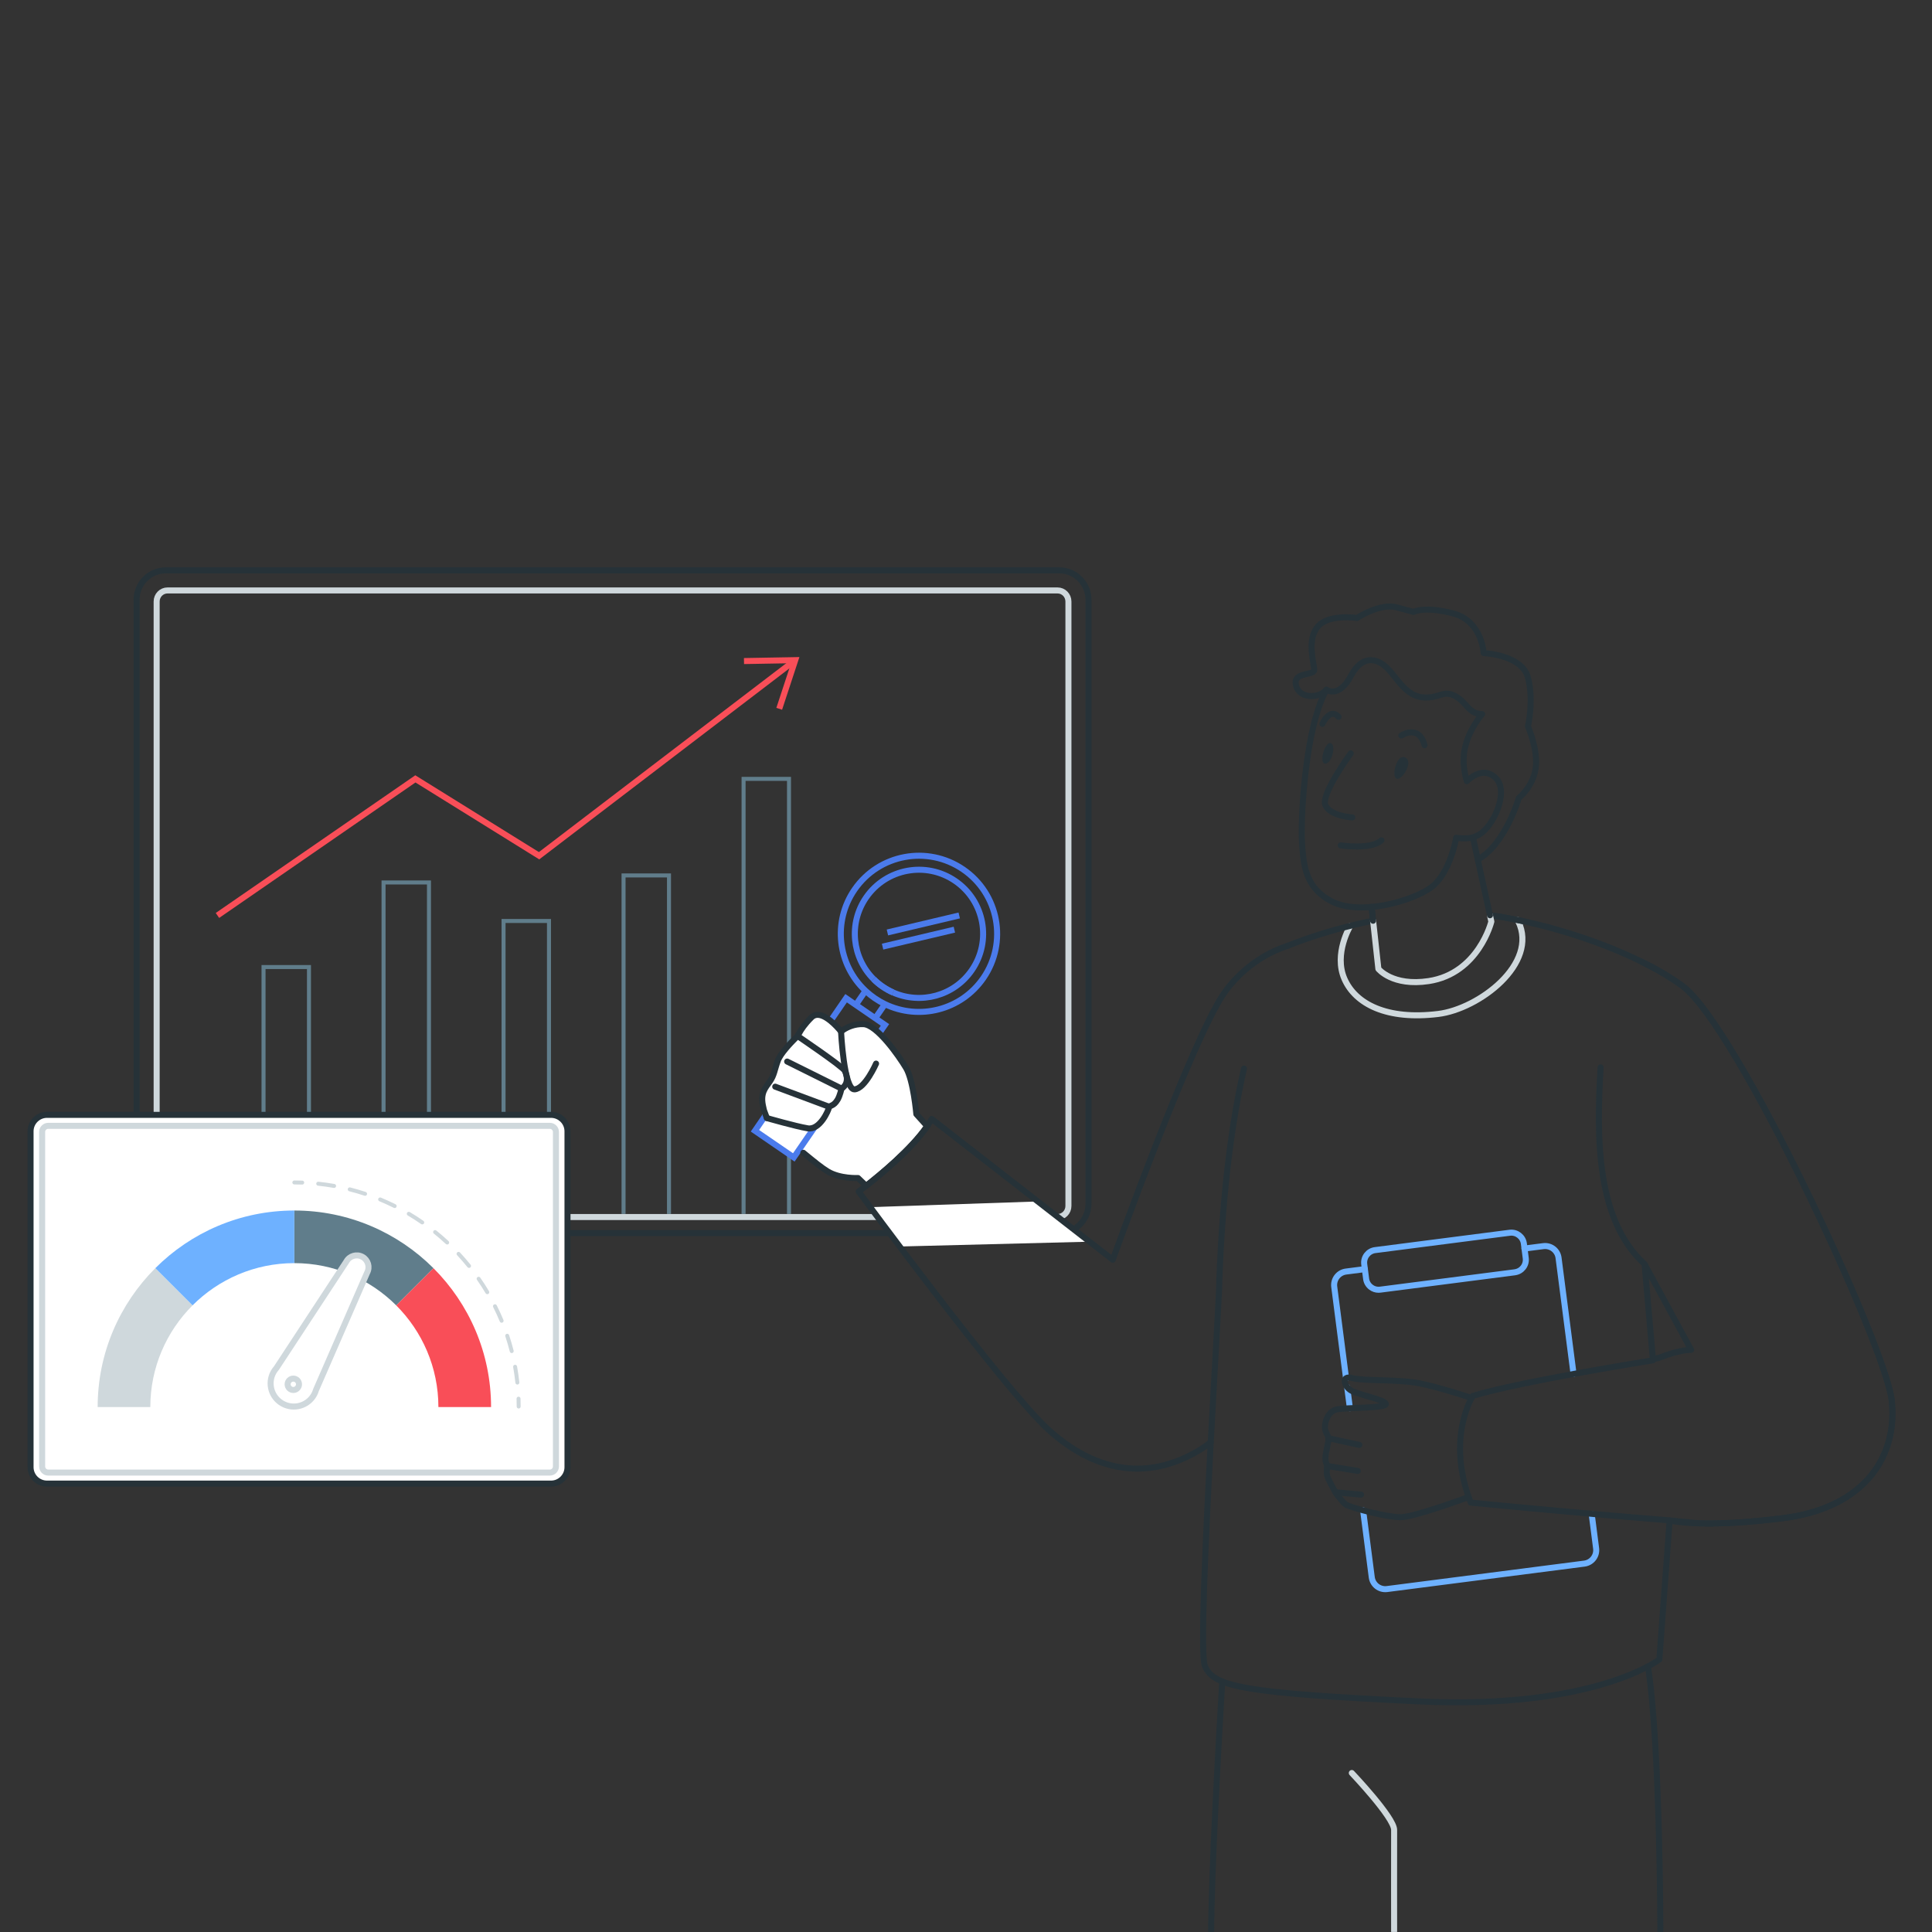 <?xml version="1.0" encoding="UTF-8"?>
<svg xmlns="http://www.w3.org/2000/svg" width="481" height="481" viewBox="0 0 481 481" fill="none">
  <rect x="0" y="0" width="481" height="481" fill="#333333" stroke="none"/>
  <g clip-path="url(#clip0_753_5361)">
    <g clip-path="url(#clip1_753_5361)">
      <path d="M65.611 302.233V240.76H76.921V302.233" stroke="#607D8B" stroke-miterlimit="10"></path>
      <path d="M95.489 302.233V219.701H106.799V302.233" stroke="#607D8B" stroke-miterlimit="10"></path>
      <path d="M125.367 302.233V229.291H136.677V302.233" stroke="#607D8B" stroke-miterlimit="10"></path>
      <path d="M155.244 302.233V217.952H166.554V302.233" stroke="#607D8B" stroke-miterlimit="10"></path>
      <path d="M185.123 302.233V193.914H196.433V302.233" stroke="#607D8B" stroke-miterlimit="10"></path>
      <path d="M54.137 227.915L103.415 193.914L134.211 213.047L197.985 164.353" stroke="#F94E58" stroke-width="1.5" stroke-miterlimit="10"></path>
      <path d="M263.745 142H41.255C37.248 142 34 145.289 34 149.347V299.653C34 303.711 37.248 307 41.255 307H263.745C267.752 307 271 303.711 271 299.653V149.347C271 145.289 267.752 142 263.745 142Z" stroke="#263238" stroke-width="1.5" stroke-linecap="round" stroke-linejoin="round"></path>
      <path d="M263.295 147H41.705C40.211 147 39 148.232 39 149.752V300.248C39 301.768 40.211 303 41.705 303H263.295C264.789 303 266 301.768 266 300.248V149.752C266 148.232 264.789 147 263.295 147Z" stroke="#CFD8DC" stroke-width="1.5" stroke-linecap="round" stroke-linejoin="round"></path>
      <path d="M193.999 176.464L197.985 164.353L185.227 164.582" stroke="#F94E58" stroke-width="1.5" stroke-miterlimit="10"></path>
      <path d="M137.195 277.559H11.698C9.449 277.559 7.606 279.393 7.606 281.646V365.278C7.606 367.524 9.442 369.365 11.698 369.365H137.195C139.437 369.365 141.286 367.531 141.286 365.278V281.646C141.286 279.399 139.444 277.559 137.195 277.559Z" fill="white" stroke="#263238" stroke-width="1.5" stroke-linecap="round" stroke-linejoin="round"></path>
      <path d="M136.887 280.29H12.012C11.173 280.29 10.491 280.978 10.491 281.81V365.101C10.491 365.933 11.18 366.621 12.012 366.621H136.887C137.719 366.621 138.408 365.933 138.408 365.101V281.81C138.408 280.978 137.719 280.29 136.887 280.29Z" fill="white" stroke="#CFD8DC" stroke-width="1.5" stroke-linecap="round" stroke-linejoin="round"></path>
      <path d="M107.901 315.719L103.278 320.337L98.63 324.981C105.127 331.466 109.146 340.427 109.146 350.304H122.259C122.259 336.811 116.765 324.582 107.901 315.719Z" fill="#F94E58"></path>
      <path d="M73.283 301.375V314.475C83.17 314.475 92.133 318.497 98.63 324.981L103.279 320.337L107.901 315.72C99.03 306.864 86.783 301.375 73.283 301.375Z" fill="#607D8B"></path>
      <path d="M43.293 320.344L38.671 315.726C29.807 324.588 24.312 336.817 24.312 350.304H37.425C37.425 340.433 41.444 331.473 47.942 324.988L43.293 320.344Z" fill="#CFD8DC"></path>
      <path d="M38.671 315.726L43.293 320.344L47.942 324.988C54.426 318.497 63.389 314.475 73.282 314.475V301.375C59.776 301.375 47.529 306.864 38.671 315.726Z" fill="#6EB1FF"></path>
      <path d="M78.692 346.014L91.385 316.892C92.165 315.471 91.647 313.689 90.231 312.91C88.815 312.13 87.025 312.648 86.245 314.062L68.831 340.59C68.555 340.905 68.3 341.252 68.09 341.632C66.549 344.422 67.572 347.933 70.365 349.466C73.158 351.005 76.672 349.983 78.206 347.193C78.416 346.813 78.574 346.413 78.692 346.007V346.014Z" fill="white" stroke="#CFD8DC" stroke-width="1.5" stroke-linecap="round" stroke-linejoin="round"></path>
      <path d="M73.026 346.053C73.808 346.053 74.442 345.42 74.442 344.638C74.442 343.857 73.808 343.224 73.026 343.224C72.243 343.224 71.609 343.857 71.609 344.638C71.609 345.42 72.243 346.053 73.026 346.053Z" fill="white" stroke="#CFD8DC" stroke-width="1.5" stroke-linecap="round" stroke-linejoin="round"></path>
      <path d="M75.249 294.916H75.23C74.581 294.897 73.932 294.884 73.276 294.884C73.007 294.884 72.784 294.661 72.784 294.392C72.784 294.124 73.007 293.901 73.276 293.901C73.938 293.901 74.6 293.914 75.263 293.934C75.531 293.94 75.748 294.17 75.735 294.445C75.728 294.713 75.505 294.916 75.243 294.916H75.249Z" fill="#CFD8DC"></path>
      <path d="M128.808 344.71C128.559 344.71 128.349 344.52 128.317 344.271C128.179 342.968 127.989 341.658 127.759 340.361C127.713 340.092 127.89 339.837 128.159 339.791C128.428 339.745 128.684 339.922 128.73 340.191C128.966 341.507 129.156 342.843 129.3 344.167C129.326 344.435 129.136 344.678 128.861 344.71C128.841 344.71 128.828 344.71 128.808 344.71ZM127.405 336.87C127.189 336.87 126.986 336.719 126.927 336.503C126.599 335.232 126.225 333.955 125.812 332.71C125.727 332.455 125.865 332.173 126.12 332.088C126.382 332.003 126.658 332.141 126.743 332.396C127.163 333.66 127.543 334.957 127.877 336.254C127.943 336.516 127.786 336.785 127.523 336.85C127.484 336.863 127.445 336.863 127.399 336.863L127.405 336.87ZM124.888 329.318C124.697 329.318 124.514 329.206 124.435 329.016C123.93 327.811 123.38 326.599 122.79 325.427C122.665 325.184 122.763 324.89 123.006 324.765C123.249 324.641 123.544 324.739 123.668 324.981C124.265 326.173 124.829 327.405 125.34 328.636C125.445 328.885 125.327 329.173 125.071 329.278C125.012 329.304 124.947 329.318 124.881 329.318H124.888ZM121.321 322.204C121.15 322.204 120.987 322.119 120.895 321.962C120.226 320.835 119.505 319.722 118.757 318.641C118.6 318.418 118.659 318.11 118.882 317.96C119.105 317.802 119.413 317.861 119.564 318.084C120.331 319.184 121.059 320.318 121.741 321.464C121.878 321.7 121.8 322.001 121.57 322.139C121.491 322.184 121.406 322.211 121.321 322.211V322.204ZM116.771 315.667C116.626 315.667 116.482 315.602 116.39 315.484C115.564 314.462 114.692 313.46 113.801 312.497C113.617 312.3 113.624 311.986 113.827 311.802C114.024 311.619 114.338 311.626 114.522 311.829C115.427 312.805 116.318 313.826 117.158 314.868C117.328 315.078 117.295 315.385 117.085 315.556C116.994 315.628 116.889 315.667 116.777 315.667H116.771ZM111.335 309.837C111.217 309.837 111.093 309.792 111.001 309.706C110.037 308.809 109.034 307.938 108.011 307.119C107.802 306.949 107.769 306.641 107.939 306.431C108.11 306.222 108.418 306.189 108.628 306.359C109.664 307.198 110.686 308.082 111.67 308.993C111.867 309.176 111.88 309.49 111.696 309.687C111.598 309.792 111.467 309.844 111.335 309.844V309.837ZM105.126 304.833C105.028 304.833 104.93 304.807 104.845 304.748C103.769 304.001 102.655 303.281 101.52 302.613C101.284 302.475 101.212 302.174 101.35 301.938C101.488 301.702 101.789 301.63 102.025 301.768C103.179 302.449 104.32 303.183 105.408 303.942C105.631 304.1 105.684 304.401 105.533 304.624C105.435 304.761 105.284 304.833 105.126 304.833ZM98.268 300.766C98.196 300.766 98.118 300.746 98.052 300.713C96.878 300.124 95.665 299.573 94.453 299.069C94.203 298.964 94.085 298.676 94.184 298.427C94.289 298.178 94.577 298.06 94.826 298.159C96.059 298.67 97.291 299.233 98.485 299.829C98.727 299.953 98.826 300.248 98.701 300.49C98.616 300.661 98.439 300.759 98.262 300.759L98.268 300.766ZM90.899 297.713C90.847 297.713 90.794 297.707 90.742 297.687C89.502 297.274 88.224 296.901 86.945 296.58C86.683 296.515 86.526 296.246 86.591 295.984C86.657 295.722 86.932 295.565 87.188 295.63C88.486 295.958 89.784 296.338 91.05 296.757C91.305 296.842 91.45 297.124 91.365 297.379C91.299 297.582 91.102 297.713 90.899 297.713ZM83.175 295.755C83.175 295.755 83.116 295.755 83.09 295.748C81.799 295.519 80.481 295.329 79.176 295.191C78.907 295.165 78.71 294.923 78.737 294.648C78.763 294.379 79.005 294.183 79.281 294.209C80.605 294.346 81.949 294.536 83.267 294.772C83.536 294.818 83.713 295.074 83.667 295.342C83.628 295.578 83.418 295.748 83.182 295.748L83.175 295.755Z" fill="#CFD8DC"></path>
      <path d="M129.131 350.671C128.862 350.671 128.639 350.448 128.639 350.18C128.639 349.525 128.626 348.876 128.607 348.234C128.6 347.966 128.81 347.736 129.079 347.723C129.374 347.736 129.577 347.926 129.59 348.195C129.61 348.85 129.623 349.512 129.623 350.18C129.623 350.448 129.4 350.671 129.131 350.671Z" fill="#CFD8DC"></path>
      <path d="M188.5 281.5L190.199 276.406L189.924 275.168C189.314 272.076 190.553 270.845 191.674 269.24C192.789 267.635 192.795 266.404 193.667 264.059C194.323 262.29 196.821 259.683 197.995 258.511C198.283 258.223 198.493 258.02 198.578 257.934L198.631 257.895C198.631 257.895 198.742 257.627 198.998 257.162C199.45 256.336 200.388 254.895 202.04 253.284C204.132 251.247 207.561 254.705 208.865 256.186C209.193 256.566 209.39 256.814 209.39 256.814C209.39 256.814 209.626 256.605 210.059 256.33C210.957 255.753 212.707 254.882 214.969 254.974C218.307 255.105 223.722 262.788 225.571 265.88C227.42 268.971 228.135 277.375 228.135 277.375L230.843 280.382C226.856 286.165 219.192 292.473 215.651 295.237L213.619 293.285C213.619 293.285 209.167 293.515 206.079 291.654C204.558 290.737 198.631 284 197.5 287.5" fill="white"></path>
      <path d="M206.779 254.155L210.648 248.522L220.325 255.164L218.883 257.26" stroke="#4B7BEC" stroke-width="1.5" stroke-miterlimit="10"></path>
      <path d="M202.741 280.722L197.627 288.157L187.956 281.522L190.533 277.768" stroke="#4B7BEC" stroke-width="1.5" stroke-miterlimit="10"></path>
      <path d="M217.906 253.5L220.319 249.996" stroke="#4B7BEC" stroke-width="1.5" stroke-miterlimit="10"></path>
      <path d="M213.067 250.179L215.48 246.675" stroke="#4B7BEC" stroke-width="1.5" stroke-miterlimit="10"></path>
      <path d="M217.486 243.76C218.168 244.448 218.922 245.077 219.748 245.64C220.574 246.203 221.44 246.688 222.325 247.081" stroke="#4B7BEC" stroke-width="1.5" stroke-miterlimit="10"></path>
      <path d="M222.325 247.081C229.222 250.14 237.529 247.965 241.955 241.527C246.951 234.263 245.108 224.333 237.837 219.341C230.573 214.35 220.626 216.191 215.63 223.455C211.205 229.894 212.149 238.428 217.486 243.76" stroke="#4B7BEC" stroke-width="1.5" stroke-miterlimit="10"></path>
      <path d="M222.325 247.081C221.44 246.688 220.581 246.21 219.749 245.64C218.916 245.07 218.169 244.441 217.487 243.76M239.811 216.466C230.954 210.387 218.837 212.627 212.753 221.477C207.232 229.501 208.57 240.21 215.48 246.668C216.188 247.33 216.949 247.946 217.769 248.509C218.588 249.072 219.447 249.57 220.312 249.989C228.829 254.116 239.307 251.522 244.827 243.498C250.918 234.649 248.669 222.544 239.811 216.466Z" stroke="#4B7BEC" stroke-width="1.5" stroke-miterlimit="10"></path>
      <path d="M220.935 232.147L238.814 227.915" stroke="#4B7BEC" stroke-width="1.5" stroke-miterlimit="10"></path>
      <path d="M219.729 235.677L237.608 231.452" stroke="#4B7BEC" stroke-width="1.5" stroke-miterlimit="10"></path>
      <path d="M377.811 229.035C377.883 229.153 377.942 229.271 378.001 229.389C383.089 239.941 368.18 251.201 358.057 252.439C345.285 254.004 337.456 249.97 334.722 243.714C331.988 237.465 336.151 230.562 336.151 230.562" stroke="#CFD8DC" stroke-width="1.5" stroke-linecap="round" stroke-linejoin="round"></path>
      <path d="M190.927 278.364L190.199 276.406L189.924 275.168C189.314 272.076 190.553 270.845 191.674 269.24C192.789 267.635 192.795 266.404 193.667 264.059C194.323 262.29 196.821 259.683 197.995 258.511C198.283 258.223 198.493 258.02 198.578 257.934L198.631 257.895C198.631 257.895 198.742 257.627 198.998 257.162C199.45 256.336 200.388 254.895 202.04 253.284C204.132 251.247 207.561 254.705 208.865 256.186C209.193 256.566 209.39 256.814 209.39 256.814C209.39 256.814 209.626 256.605 210.059 256.33C210.957 255.753 212.707 254.882 214.969 254.974C218.307 255.105 223.722 262.788 225.571 265.88C227.42 268.971 228.135 277.375 228.135 277.375L230.843 280.382C226.856 286.165 219.192 292.473 215.651 295.237L213.619 293.285C213.619 293.285 209.167 293.515 206.079 291.654C204.558 290.737 202.721 289.24 200 287" stroke="#263238" stroke-width="1.5" stroke-linecap="round" stroke-linejoin="round"></path>
      <path d="M301.527 482.191C301.527 466.798 303.468 432.489 304.294 418.629" stroke="#263238" stroke-width="1.5" stroke-linecap="round" stroke-linejoin="round"></path>
      <path d="M410.292 414.875C413.38 434.912 413.38 482.184 413.38 482.184" stroke="#263238" stroke-width="1.5" stroke-linecap="round" stroke-linejoin="round"></path>
      <path d="M320.665 235.441C325.562 233.483 331.208 231.688 337.128 230.267C337.141 230.267 337.148 230.267 337.161 230.254C338 230.051 338.839 229.861 339.692 229.677C340.013 229.605 340.341 229.533 340.662 229.468C341.055 229.382 341.449 229.304 341.842 229.225M370.946 227.863C371.018 227.863 371.091 227.882 371.156 227.889C371.549 227.941 371.943 228 372.343 228.059C372.808 228.131 373.274 228.203 373.746 228.282C373.792 228.282 373.844 228.295 373.897 228.308C374.343 228.38 374.788 228.459 375.241 228.544C375.51 228.59 375.785 228.642 376.06 228.695C376.644 228.806 377.227 228.917 377.817 229.042C388.111 231.144 399.414 234.852 408.659 239.417C412.462 241.291 415.917 243.308 418.815 245.417C432.374 255.314 469.398 335.023 470.958 348.568C472.525 362.114 464.704 375.371 443.841 377.978C434.36 379.164 427.679 379.387 423.214 379.269C417.858 379.138 415.681 378.522 415.681 378.522L413.117 413.159C413.117 413.159 396.956 425.663 353.152 423.58C309.348 421.504 302.044 419.932 299.966 414.724C298.832 411.901 300.104 384.004 301.435 359.035C302.451 340.04 303.5 322.741 303.559 319.44C303.559 319.374 303.559 319.315 303.559 319.25C303.559 319.126 303.559 318.995 303.559 318.87C304.431 295.421 306.883 278.443 309.709 266.043" stroke="#263238" stroke-width="1.5" stroke-linecap="round" stroke-linejoin="round"></path>
      <path d="M370.946 227.863C371.018 227.863 371.091 227.882 371.156 227.889C371.549 227.941 371.943 228 372.343 228.059C372.808 228.131 373.274 228.203 373.746 228.282C373.792 228.282 373.844 228.295 373.897 228.308C374.343 228.38 374.788 228.459 375.241 228.544C375.51 228.59 375.785 228.642 376.06 228.695C376.644 228.806 378.447 229.173 379.037 229.297" stroke="#263238" stroke-width="1.5" stroke-linecap="round" stroke-linejoin="round"></path>
      <path d="M391.762 342.064L388.025 313.165C387.789 311.311 386.084 310.001 384.229 310.244L379.534 310.846" stroke="#6EB1FF" stroke-width="1.5" stroke-linecap="round" stroke-linejoin="round"></path>
      <path d="M339.364 376.02L341.521 392.697C341.764 394.55 343.462 395.86 345.318 395.618L394.452 389.284C396.307 389.042 397.618 387.345 397.376 385.491L396.268 376.885" stroke="#6EB1FF" stroke-width="1.5" stroke-linecap="round" stroke-linejoin="round"></path>
      <path d="M335.397 345.326L336.079 350.606" stroke="#6EB1FF" stroke-width="1.5" stroke-linecap="round" stroke-linejoin="round"></path>
      <path d="M339.797 315.969L335.102 316.571C333.247 316.813 331.942 318.51 332.178 320.364L335.122 343.151" stroke="#6EB1FF" stroke-width="1.5" stroke-linecap="round" stroke-linejoin="round"></path>
      <path d="M377.142 316.755L343.619 321.078C343.481 321.097 343.343 321.104 343.212 321.104C342.524 321.104 341.855 320.881 341.304 320.449C340.642 319.938 340.216 319.198 340.111 318.366L339.645 314.744C339.423 313.028 340.642 311.456 342.353 311.233L375.876 306.91C377.594 306.687 379.168 307.905 379.391 309.615L379.856 313.237C380.079 314.953 378.86 316.525 377.148 316.748" stroke="#6EB1FF" stroke-width="1.5" stroke-linecap="round" stroke-linejoin="round"></path>
      <path d="M408.66 239.411C412.469 241.284 415.924 243.302 418.809 245.417C432.368 255.315 469.392 335.023 470.959 348.562C472.526 362.108 464.698 375.372 443.842 377.979C434.361 379.164 427.68 379.387 423.215 379.269L415.688 378.522C389.62 376.433 366.154 374.094 366.154 374.094C359.899 357.942 366.679 347.527 366.679 347.527C378.67 343.879 411.525 338.671 411.525 338.671L409.44 314.704M409.44 314.704L411.525 338.409L413.164 338.003C415.17 337.23 418.599 336.064 421.038 336.064L409.44 314.704ZM409.44 314.704C397.442 303.766 397.442 283.447 398.491 265.736" stroke="#263238" stroke-width="1.5" stroke-linecap="round" stroke-linejoin="round"></path>
      <path d="M366.088 347.966C366.088 347.966 358.581 345.437 353.369 344.396C348.156 343.354 339.548 343.872 336.682 343.092C333.817 342.313 334.597 345.175 336.42 346.217C338.243 347.258 345.284 348.562 345.022 349.603C344.76 350.645 335.115 350.383 332.768 350.907C330.421 351.431 329.641 354.555 329.903 355.859C330.165 357.162 330.945 357.424 330.683 358.983C330.421 360.549 329.641 362.893 330.159 364.19C330.683 365.494 329.995 366.162 330.519 367.721C330.775 368.481 332.598 371.782 332.598 371.782C332.598 371.782 334.44 374.206 335.109 374.612C336.414 375.391 345.278 377.736 348.668 377.736C352.057 377.736 365.629 372.712 365.629 372.712" stroke="#263238" stroke-width="1.5" stroke-linecap="round" stroke-linejoin="round"></path>
      <path d="M341.849 229.232L341.476 225.793" stroke="#263238" stroke-width="1.5" stroke-linecap="round" stroke-linejoin="round"></path>
      <path d="M370.946 227.863L371.294 229.441C371.294 229.441 368.127 242.352 355.709 244.251C346.661 245.633 343.167 241.212 343.167 241.212L342.124 231.688L341.855 229.238" stroke="#CFD8DC" stroke-width="1.5" stroke-linecap="round" stroke-linejoin="round"></path>
      <path d="M366.633 208.507L366.725 208.553L367.433 211.782L367.865 213.787V213.793L367.872 213.806L370.947 227.863" stroke="#263238" stroke-width="1.5" stroke-linecap="round" stroke-linejoin="round"></path>
      <path d="M341.476 225.793L341.849 229.232" stroke="#263238" stroke-width="1.5" stroke-linecap="round" stroke-linejoin="round"></path>
      <path d="M330.238 171.715C328.337 173.988 323.4 173.988 322.633 170.576C321.872 167.156 327.196 168.296 327.196 166.777C327.196 165.257 325.295 159.565 327.957 156.146C330.619 152.727 337.837 153.866 337.837 153.866C337.837 153.866 343.542 150.067 347.718 151.207L351.901 152.347C351.901 152.347 354.563 150.827 361.782 152.727C369 154.626 369.38 162.598 369.38 162.598C369.38 162.598 378.881 162.978 380.408 168.676C381.923 174.375 380.408 180.827 380.408 180.827C380.408 180.827 383.07 186.905 382.303 191.457C381.543 196.016 378.127 198.676 378.127 198.676C378.127 198.676 374.79 210.191 367.951 213.996L367.873 213.806V213.793" stroke="#263238" stroke-width="1.5" stroke-linecap="round" stroke-linejoin="round"></path>
      <path d="M366.633 208.507C367.138 208.344 367.682 208.108 368.246 207.793C371.668 205.894 375.851 197.156 372.422 193.737C369 190.318 365.203 194.497 365.203 194.497C365.203 194.497 363.682 190.324 364.823 185.759C365.964 181.207 369 177.787 369 177.787C365.577 177.787 365.197 174.748 362.161 173.229C359.119 171.715 358.358 173.995 354.182 173.615C349.999 173.229 347.717 168.676 345.436 166.397C343.154 164.117 339.351 162.598 336.309 168.296C333.352 173.831 330.395 171.833 330.231 171.722C327.091 177.309 325.406 187.527 324.639 196.141C324.475 197.877 324.357 199.547 324.271 201.099C324.055 204.918 324.042 208.036 324.147 209.7C324.534 215.398 324.914 221.097 331.752 224.509C334.395 225.832 337.889 226.127 341.476 225.8C347.153 225.282 353.054 223.186 356.083 221.09C361.027 217.671 362.548 208.56 362.548 208.56C362.548 208.56 364.626 208.94 366.633 208.514" stroke="#263238" stroke-width="1.5" stroke-linecap="round" stroke-linejoin="round"></path>
      <path d="M347.698 193.868C346.354 193.292 347.698 187.927 349.619 188.497C352.249 189.283 349.042 194.444 347.698 193.868Z" fill="#263238"></path>
      <path d="M329.935 190.134C328.27 190.134 329.843 184.527 331.319 185.025C332.722 185.497 331.601 190.134 329.935 190.134Z" fill="#263238"></path>
      <path d="M336.552 441.416C336.552 441.416 347.114 452.519 347.088 455.584C347.055 459.095 347.088 480.855 347.088 480.855" stroke="#CFD8DC" stroke-width="1.5" stroke-linecap="round" stroke-linejoin="round"></path>
      <path d="M209.389 256.808C209.389 256.808 210.11 271.375 212.746 271.212C215.381 271.048 218.109 264.799 218.109 264.799" stroke="#263238" stroke-width="1.5" stroke-linecap="round" stroke-linejoin="round"></path>
      <path d="M198.577 257.935C198.577 257.935 209.782 265.507 210.3 266.555C211.88 269.777 209.513 271.022 209.513 271.022C209.513 271.022 209.113 272.79 208.563 273.733C207.468 275.613 206.51 275.083 206.386 275.744C206.261 276.406 204.15 281.423 201.082 280.912C198.013 280.401 190.926 278.358 190.926 278.358" stroke="#263238" stroke-width="1.5" stroke-linecap="round" stroke-linejoin="round"></path>
      <path d="M206.465 275.561L193.005 270.543" stroke="#263238" stroke-width="1.5" stroke-linecap="round" stroke-linejoin="round"></path>
      <path d="M209.514 271.022L195.975 264.288" stroke="#263238" stroke-width="1.5" stroke-linecap="round" stroke-linejoin="round"></path>
      <path d="M330.756 358.073L338.427 359.73" stroke="#263238" stroke-width="1.5" stroke-linecap="round" stroke-linejoin="round"></path>
      <path d="M331.031 365.075L338.04 366.208" stroke="#263238" stroke-width="1.5" stroke-linecap="round" stroke-linejoin="round"></path>
      <path d="M332.873 371.553L338.859 372.11" stroke="#263238" stroke-width="1.5" stroke-linecap="round" stroke-linejoin="round"></path>
      <path d="M336.283 187.567C336.283 187.567 328.736 197.804 329.995 200.51C331.254 203.215 336.67 203.51 336.67 203.51" stroke="#263238" stroke-width="1.5" stroke-linecap="round" stroke-linejoin="round"></path>
      <path d="M333.791 210.472C333.791 210.472 341.311 211.632 343.927 209.215" stroke="#263238" stroke-width="1.5" stroke-linecap="round" stroke-linejoin="round"></path>
      <path d="M348.891 183.113C348.891 183.113 353.218 180.211 354.667 185.53" stroke="#263238" stroke-width="1.5" stroke-linecap="round" stroke-linejoin="round"></path>
      <path d="M329.223 180.211C329.223 180.211 331.111 176.051 333.261 178.468" stroke="#263238" stroke-width="1.5" stroke-linecap="round" stroke-linejoin="round"></path>
      <path d="M216.653 300.536L223.99 310.335L271.262 309.137L258.385 299.122L216.653 300.536Z" fill="white"></path>
      <path d="M320.665 235.441C311.912 238.284 306.68 244.395 304.602 247.481C296.485 259.487 277.038 313.63 277.038 313.63L231.956 278.574C231.628 279.163 231.248 279.766 230.835 280.369C226.849 286.152 219.184 292.46 215.644 295.224C214.49 296.122 213.769 296.646 213.769 296.646C213.769 296.646 249.901 345.758 260.923 355.846C271.944 365.926 285.129 369.254 298.839 360.896C299.711 360.359 300.576 359.743 301.428 359.036" stroke="#263238" stroke-width="1.5" stroke-linecap="round" stroke-linejoin="round"></path>
    </g>
  </g>
  <defs>
    <clipPath id="clip0_753_5361">
      <rect width="480" height="480" fill="white" transform="translate(0.5 0.985)"></rect>
    </clipPath>
    <clipPath id="clip1_753_5361">
      <rect width="474" height="414" fill="white" transform="translate(3.5 66.985)"></rect>
    </clipPath>
  </defs>
</svg>
